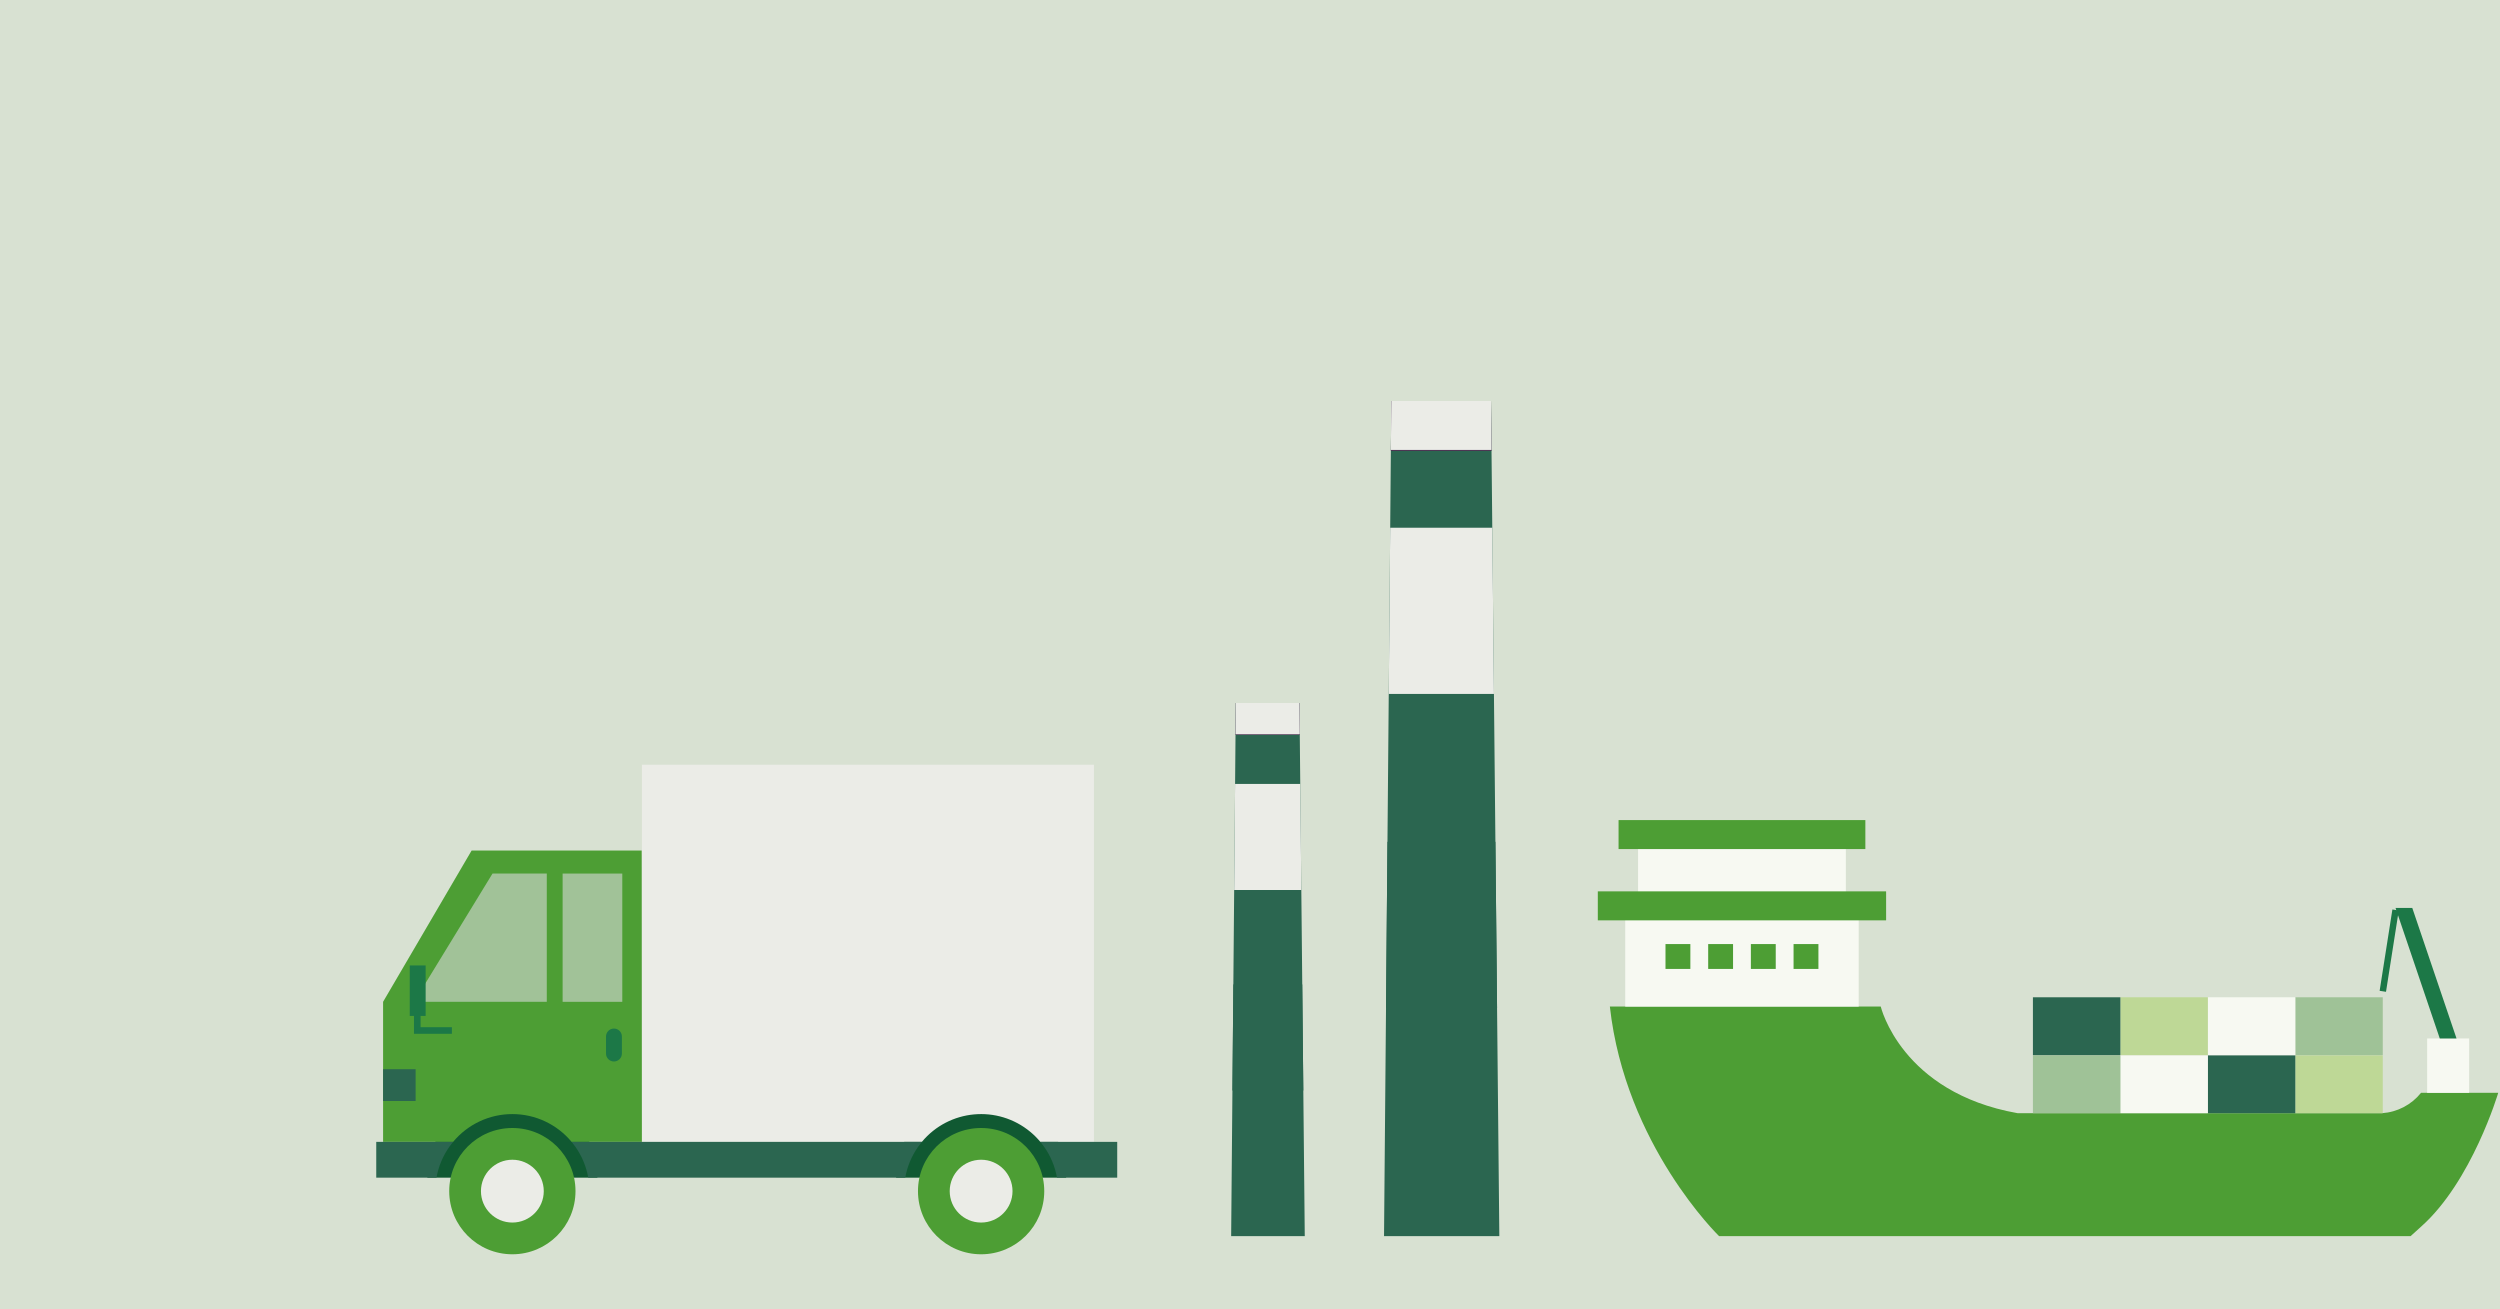 <svg id="eVRQIE4SN2r1" xmlns="http://www.w3.org/2000/svg" xmlns:xlink="http://www.w3.org/1999/xlink" viewBox="0 0 928 486" shape-rendering="geometricPrecision" text-rendering="geometricPrecision">
<rect x="0" y="0" width="928" height="486" fill="#808080" stroke="none"/>
<style><![CDATA[
#eVRQIE4SN2r7_ts {animation: eVRQIE4SN2r7_ts__ts 2222.222ms linear infinite normal forwards}@keyframes eVRQIE4SN2r7_ts__ts { 0% {transform: translate(747.329px,342.8px) scale(0,0)} 45% {transform: translate(747.329px,342.8px) scale(0,0)} 60% {transform: translate(747.329px,342.8px) scale(1,1)} 100% {transform: translate(747.329px,342.8px) scale(1,1)}} #eVRQIE4SN2r22_to {animation: eVRQIE4SN2r22_to__to 2222.222ms linear infinite normal forwards}@keyframes eVRQIE4SN2r22_to__to { 0% {transform: translate(359.351px,424.386px);animation-timing-function: cubic-bezier(0.8,0,1,1)} 15% {transform: translate(271.351px,424.386px)} 100% {transform: translate(271.351px,424.386px)}} #eVRQIE4SN2r53_ts {animation: eVRQIE4SN2r53_ts__ts 2222.222ms linear infinite normal forwards}@keyframes eVRQIE4SN2r53_ts__ts { 0% {transform: translate(330.531px,368.716px) scale(0,0)} 45% {transform: translate(330.531px,368.716px) scale(0,0)} 60% {transform: translate(330.531px,368.716px) scale(1,1)} 100% {transform: translate(330.531px,368.716px) scale(1,1)}} #eVRQIE4SN2r55_to {animation: eVRQIE4SN2r55_to__to 2222.222ms linear infinite normal forwards}@keyframes eVRQIE4SN2r55_to__to { 0% {transform: translate(842.39px,431.29px)} 30% {transform: translate(842.39px,431.29px);animation-timing-function: cubic-bezier(0.8,0,1,1)} 45% {transform: translate(791.386px,431.29px)} 100% {transform: translate(791.386px,431.29px)}} #eVRQIE4SN2r78_ts {animation: eVRQIE4SN2r78_ts__ts 2222.222ms linear infinite normal forwards}@keyframes eVRQIE4SN2r78_ts__ts { 0% {transform: translate(559.537px,216.66px) scale(0,0)} 45% {transform: translate(559.537px,216.66px) scale(0,0);animation-timing-function: cubic-bezier(0.42,0,0.58,1)} 60% {transform: translate(559.537px,216.66px) scale(1,1)} 100% {transform: translate(559.537px,216.66px) scale(1,1)}} #eVRQIE4SN2r83_to {animation: eVRQIE4SN2r83_to__to 2222.222ms linear infinite normal forwards}@keyframes eVRQIE4SN2r83_to__to { 0% {transform: translate(590.366px,349.466px)} 15% {transform: translate(590.366px,349.466px);animation-timing-function: cubic-bezier(0.8,0,1,1)} 30% {transform: translate(519.366px,349.466px)} 100% {transform: translate(519.366px,349.466px)}}
]]></style>
<defs><polygon id="eVRQIE4SN2r2" points="367.993,380.064 410.793,380.064 407.708,70.064 370.692,70.064"/><polygon id="eVRQIE4SN2r3" points="367.993,267.959 395.315,267.959 393.346,70.059 369.716,70.059"/></defs><g><path d="M-143.737,-175.95h1309.386c32.423,0,58.707,26.284,58.707,58.707v799.212c0,32.423-26.284,58.707-58.707,58.707h-1309.386c-32.423,0-58.707-26.284-58.707-58.707v-799.212c0-32.423,26.284-58.707,58.707-58.707Z" fill="#d8e1d2"/></g><g transform="translate(-82.165-49.653)"><g id="eVRQIE4SN2r7_ts" transform="translate(747.329,342.8) scale(0,0)"><g transform="translate(-747.329,-342.8)"><g transform="translate(31.412 0)"><circle r="22.674" transform="translate(656.333 299.458)" fill="#4d9e34"/><g transform="translate(14.523 24.004)"><path d="M641.841,283.5c0,0-2-20.185,17.513-15.361-.001,0-.669,15.955-17.513,15.361Z" fill="#cfe2ca"/><path d="M642.277,283.693c1.731-4.109,4.575-7.653,8.213-10.232c1.453-1.043,3.064-1.846,4.771-2.378l-.234-.928c-1.805.549-3.508,1.391-5.041,2.491-3.803,2.68-6.778,6.375-8.585,10.662l.876.385Z" fill="#1c7847"/><path d="M641.781,283.5c0,0,2-20.185-17.513-15.361-.001,0,.667,15.955,17.513,15.361Z" fill="#cfe2ca"/><path d="M641.343,283.693l.877-.385c-1.807-4.288-4.782-7.982-8.586-10.662-1.532-1.1-3.234-1.941-5.039-2.491l-.234.928c1.707.533,3.316,1.336,4.77,2.378c3.637,2.579,6.482,6.123,8.212,10.232Z" fill="#1c7847"/></g></g><g transform="translate(92.197 44.542)"><ellipse rx="15.432" ry="15.432" transform="translate(639.7 282.826)" fill="#4d9e34"/><g transform="translate(3.492 9.945)"><path d="M636.224,278.355c0,0-1.365-13.738,11.92-10.455.002,0-.453,10.862-11.92,10.455Z" fill="#cfe2ca"/><path d="M636.664,278.548c3.075-7,8.677-8.482,8.733-8.5l-.233-.928c-.249.063-6.115,1.615-9.376,9.039l.876.389Z" fill="#1c7847"/><path d="M636.187,278.355c0,0,1.364-13.738-11.919-10.455c0,0,.454,10.862,11.919,10.455Z" fill="#cfe2ca"/><path d="M635.75,278.548l.876-.385c-3.261-7.424-9.128-8.977-9.376-9.039l-.234.928.117-.464-.117.464c.054.015,5.672,1.521,8.734,8.496Z" fill="#1c7847"/></g></g></g></g><g id="eVRQIE4SN2r22_to" transform="translate(359.351,424.386)"><g transform="translate(-271.351,-424.386)"><g transform="translate(925.444 770.06)"><g><path d="M-772.639,-283.263c0-17.425,14.125-31.55,31.55-31.55s31.55,14.125,31.55,31.55h-63.1Z" fill="#105932"/><path d="M-598.638,-283.263c0-17.425,14.125-31.55,31.55-31.55s31.55,14.125,31.55,31.55h-63.1Z" fill="#105932"/><path d="M-741.091,-306.858c8.502-.008,16.565,3.774,21.994,10.318h26.1l-.076-108.157h-63.136l-32.87,56.162v52h25.989c5.429-6.547,13.494-10.332,21.999-10.323Z" fill="#4d9e34"/><path d="M-692.986,-296.54h103.9c10.097-12.147,28.129-13.809,40.276-3.712c1.349,1.121,2.591,2.364,3.712,3.712h19.893v-139.992h-167.79v33.3c0,.042.007.085.007.128l.002,106.564Z" fill="#ebece7"/><path d="M-785.975,-296.54h-5.642v13.278h22.359c.734-4.157,2.385-8.098,4.831-11.538.424-.6.871-1.179,1.34-1.739l-22.888-.001Z" fill="#2b6650"/><g transform="translate(72.518 139.992)"><path d="M-597.72,-436.532h-19.894c.491.589.957,1.198,1.4,1.827c2.413,3.419,4.042,7.329,4.77,11.45h22.357v-13.278l-8.633.001Z" fill="#2b6650"/><path d="M-765.504,-436.385c0,.043,0,.086-.006.128v-.275h-26.1c.467.562.913,1.142,1.34,1.739c2.446,3.44,4.097,7.381,4.831,11.538h117.672c.728-4.121,2.357-8.031,4.77-11.45.443-.628.909-1.237,1.4-1.827h-103.9l-.007.147Z" fill="#2b6650"/></g><g transform="translate(27.086 134.839)"><g><ellipse rx="23.438" ry="23.438" transform="translate(-768.177-413.094)" fill="#4d9e34"/></g><g transform="translate(11.779 11.779)"><ellipse rx="11.659" ry="11.659" transform="translate(-779.956-424.873)" fill="#ebece7"/></g></g><g transform="translate(14.048 40.39)" opacity="0.7"><path d="M-742.361,-388.917v-47.615h-20.147l-29.106,47.615h49.253Z" fill="#c4d2c3"/></g><g transform="translate(69.181 40.39)" opacity="0.7"><rect width="22.149" height="47.615" rx="0" ry="0" transform="translate(-791.615-436.532)" fill="#c4d2c3"/></g><g transform="translate(85.284 97.923)"><path d="M-788.665,-436.532v0c1.629,0,2.95,1.321,2.95,2.95v6.33c0,1.629-1.321,2.95-2.95,2.95v0c-1.629,0-2.95-1.321-2.95-2.95v-6.33c0-1.629,1.321-2.95,2.95-2.95Z" fill="#1c7847"/></g><g transform="translate(201.087 134.839)"><g><ellipse rx="23.438" ry="23.438" transform="translate(-768.177-413.094)" fill="#4d9e34"/></g><g transform="translate(11.779 11.779)"><ellipse rx="11.659" ry="11.659" transform="translate(-779.956-424.873)" fill="#ebece7"/></g></g></g><path d="M-789.074,-323.523h12.076v11.8h-12.081l.005-11.8Z" fill="#2b6650"/><g transform="translate(12.435 74.495)"><rect width="5.9" height="18.742" rx="0" ry="0" transform="translate(-791.615-436.532)" fill="#1c7847"/></g><path d="M-763.536,-336.652h-14.081v-9.111h2.463v6.646h11.617l.001,2.465Z" fill="#1c7847"/></g></g></g><g id="eVRQIE4SN2r53_ts" transform="translate(330.531,368.716) scale(0,0)"><g transform="translate(-330.531,-368.716)"><path d="M307.265,438.333l4.948-31.455h-14l23.272-38.162-6.062,30.167h15.108l-23.266,39.45Z" fill="#4d9e34"/></g></g><g id="eVRQIE4SN2r55_to" transform="translate(842.39,431.29)"><g transform="translate(-791.386,-431.29)"><g transform="translate(0 86.674)"><path d="M628.744,336.616h100.552c0,0,7.531,31.875,50.777,39.575h135.3c5.674-.375,10.929-3.119,14.48-7.561h28.651c0,0-9.731,32.9-28.651,49.691-1.536,1.363-2.821,2.527-3.888,3.517h-256.67c0,0-34.851-33.766-40.551-85.222Z" fill="#4d9e34"/><rect width="15.59" height="20.176" rx="0" ry="0" transform="translate(932.118 348.457)" fill="#f7f9f2"/><path d="M936.805,348.457h6.216l-16.429-48.465h-6.216l16.429,48.465Z" fill="#1c7847"/><rect width="30.563" height="2.394" rx="0" ry="0" transform="matrix(.155-.988 0.988 0.155 914.48 330.769)" fill="#1c7847"/><rect width="32.466" height="21.477" rx="0" ry="0" transform="translate(883.177 354.718)" fill="#bed896"/><rect width="32.466" height="21.477" rx="0" ry="0" transform="translate(850.712 354.718)" fill="#2b6650"/><rect width="32.466" height="21.477" rx="0" ry="0" transform="translate(818.246 354.718)" fill="#f7f9f2"/><rect width="32.466" height="21.477" rx="0" ry="0" transform="translate(785.78 354.718)" fill="#9fc297"/><rect width="32.466" height="21.477" rx="0" ry="0" transform="translate(883.177 333.17)" fill="#9fc297"/><rect width="32.466" height="21.477" rx="0" ry="0" transform="translate(850.712 333.17)" fill="#f7f9f2"/><rect width="32.466" height="21.477" rx="0" ry="0" transform="translate(818.246 333.17)" fill="#bed896"/><rect width="32.466" height="21.477" rx="0" ry="0" transform="translate(785.78 333.17)" fill="#2b6650"/><rect width="77.127" height="16.308" rx="0" ry="0" transform="translate(639.213 277.795)" fill="#f7f9f2"/><rect width="86.657" height="32.366" rx="0" ry="0" transform="translate(634.448 304.254)" fill="#f7f9f2"/><rect width="107.017" height="10.76" rx="0" ry="0" transform="translate(624.268 293.853)" fill="#4d9e34"/><g transform="translate(25.125 46.023)"><rect width="9.23" height="9.23" rx="0" ry="0" transform="translate(671.805 267.394)" fill="#4d9e34"/><rect width="9.23" height="9.23" rx="0" ry="0" transform="translate(655.959 267.394)" fill="#4d9e34"/><rect width="9.23" height="9.23" rx="0" ry="0" transform="translate(640.114 267.394)" fill="#4d9e34"/><rect width="9.23" height="9.23" rx="0" ry="0" transform="translate(624.268 267.394)" fill="#4d9e34"/></g><rect width="91.611" height="10.76" rx="0" ry="0" transform="translate(631.971 267.394)" fill="#4d9e34"/></g></g></g><g id="eVRQIE4SN2r78_ts" transform="translate(559.537,216.66) scale(0,0)"><g transform="translate(-559.537,-216.66)"><g><g><g><path d="M559.537,205.053v-32.515c0-3.938-3.192-7.13-7.13-7.13v0h-10.625c-3.938,0-7.13-3.192-7.13-7.13v0-17.895c0-22.469-18.214-40.683-40.683-40.683h-15.658c-3.937.001-7.129-3.191-7.13-7.128c0-.001,0-.001,0-.002v0c0-12.431-10.077-22.508-22.508-22.508h-49.358c-17.299,0-31.322,14.023-31.322,31.322c0,0,0,.001,0,.001v8.655c-.001,17.299,14.022,31.322,31.321,31.323c0,0,.001,0,.001,0h27.548c3.937,0,7.13,3.192,7.13,7.129v0c0,3.937,3.192,7.129,7.129,7.129c0,0,.001,0,.001,0h27.981c3.937-.001,7.129,3.189,7.13,7.126c0,.073-.001.146-.003.218-.007.205-.013.412-.018.62-.255,10.015,7.657,18.339,17.672,18.594.153.004.305.006.458.006h31.115c3.938,0,7.13,3.192,7.13,7.13v0v14.428c0,3.758,2.917,6.871,6.667,7.115l12.69,1.309c3.93.255,7.323-2.725,7.577-6.655.01-.153.015-.306.015-.459Z" fill="#4d9e34"/></g></g></g></g></g><g id="eVRQIE4SN2r83_to" transform="translate(590.366,349.466)"><g transform="translate(-519.366,-349.466)"><g transform="translate(156.925 128.449)"><g><path d="M367.993,380.064h42.8l-3.085-310h-37.016l-2.699,310Z" fill="#2b6650"/><g><g clip-path="url(#eVRQIE4SN2r107)"><g><g transform="translate(-14.267-8.095)"><g transform="translate(0 7.324)"><g><g><rect width="64.799" height="19.279" rx="0" ry="0" transform="translate(367.993 70.062)" fill="#512e53"/></g></g></g><g transform="translate(0 55.136)"><g><g><rect width="69.019" height="61.693" rx="0" ry="0" transform="translate(367.993 70.062)" fill="#ebece7"/></g></g></g><g><g><g><rect width="69.019" height="26.244" rx="0" ry="0" transform="translate(367.993 70.062)" fill="#ebece7"/></g></g></g><g transform="translate(0 171.709)"><g><g><rect width="69.019" height="61.693" rx="0" ry="0" transform="translate(367.993 70.062)" fill="#2b6650"/></g></g></g></g></g><clipPath id="eVRQIE4SN2r107"><use width="42.8" height="310" xlink:href="#eVRQIE4SN2r2"/></clipPath></g></g></g></g><g transform="translate(100.177 240.557)"><g><g><path d="M367.993,267.959h27.322l-1.969-197.9h-23.63l-1.723,197.9Z" fill="#2b6650"/><g><g clip-path="url(#eVRQIE4SN2r133)"><g><g transform="translate(-9.107-5.168)"><g transform="translate(0 4.675)"><g><g><rect width="41.365" height="12.307" rx="0" ry="0" transform="translate(367.993 70.062)" fill="#512e53"/></g></g></g><g transform="translate(0 35.197)"><g><g><rect width="44.059" height="39.382" rx="0" ry="0" transform="translate(367.993 70.062)" fill="#ebece7"/></g></g></g><g><g><g><rect width="44.059" height="16.753" rx="0" ry="0" transform="translate(367.993 70.062)" fill="#ebece7"/></g></g></g><g transform="translate(0 109.613)"><g><g><rect width="44.059" height="39.382" rx="0" ry="0" transform="translate(367.993 70.062)" fill="#2b6650"/></g></g></g></g></g><clipPath id="eVRQIE4SN2r133"><use width="27.322" height="197.9" xlink:href="#eVRQIE4SN2r3"/></clipPath></g></g></g></g></g></g></g></g></svg>
